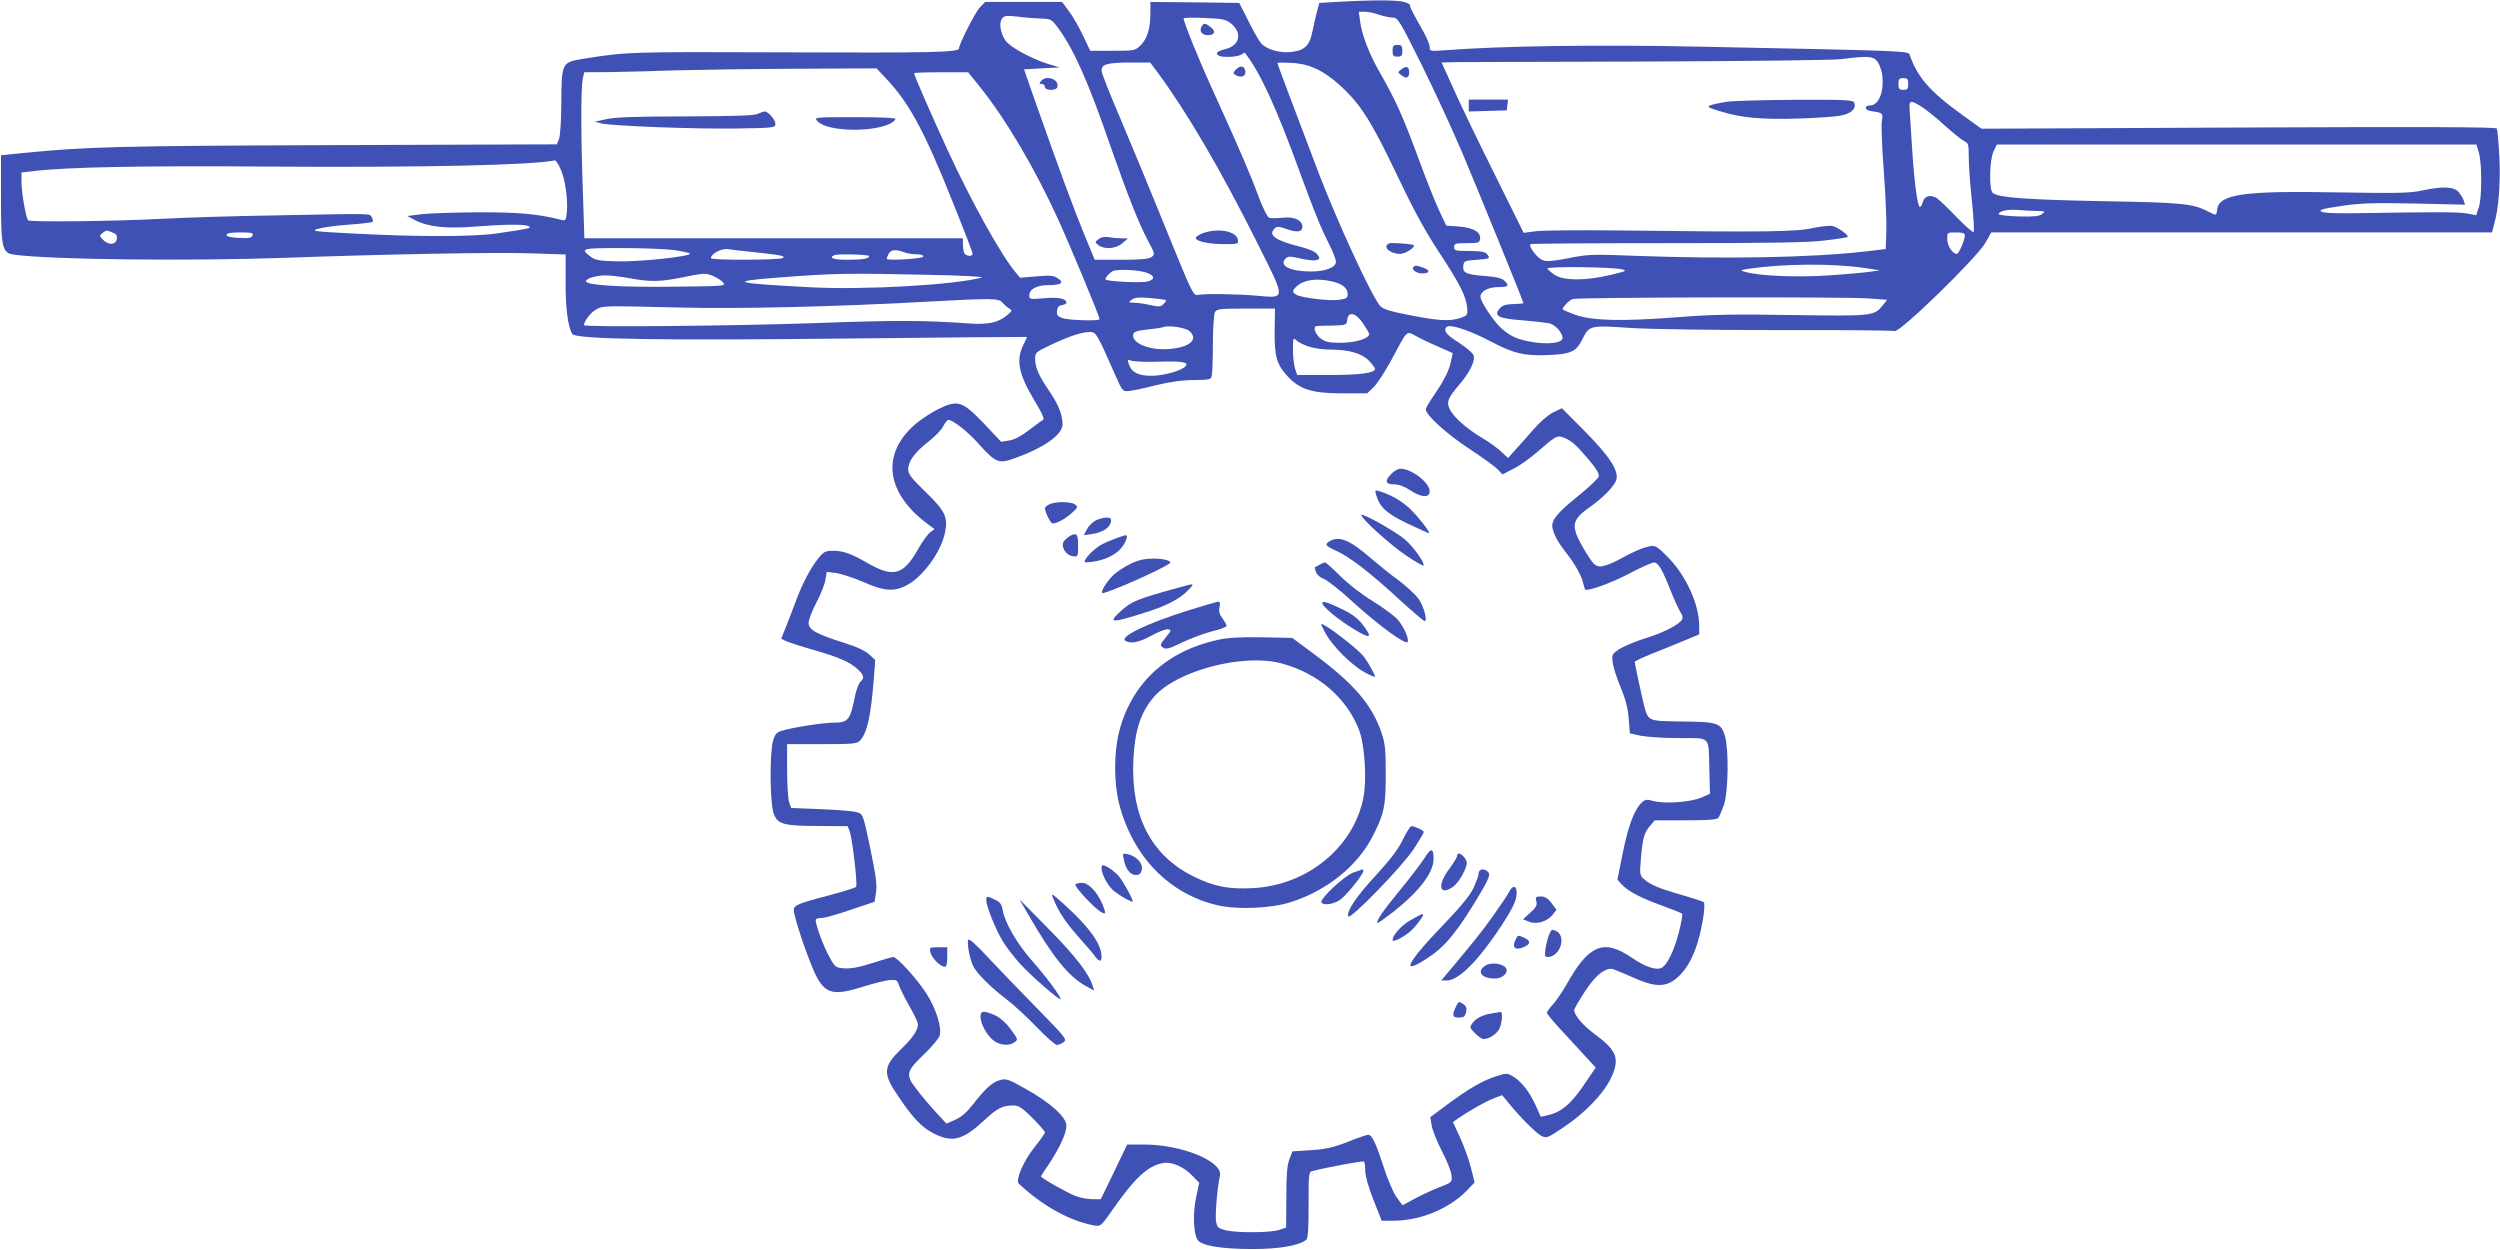 <?xml version="1.0" standalone="no"?>
<!DOCTYPE svg PUBLIC "-//W3C//DTD SVG 20010904//EN"
 "http://www.w3.org/TR/2001/REC-SVG-20010904/DTD/svg10.dtd">
<svg version="1.0" xmlns="http://www.w3.org/2000/svg"
 width="1280pt" height="640pt" viewBox="0 0 1280 640"
 preserveAspectRatio="xMidYMid meet">
<g transform="translate(0,640) scale(0.1,-0.1)"
fill="#3f51b5" stroke="none">
<path d="M6855 6391 l-100 -6 -11 -40 c-6 -22 -16 -67 -23 -99 -14 -78 -38
-103 -108 -112 -59 -7 -127 12 -156 44 -9 10 -38 60 -64 112 l-48 95 -227 3
-228 2 0 -57 c0 -78 -16 -131 -50 -165 -28 -27 -31 -28 -143 -28 l-115 0 -36
76 c-20 42 -52 99 -72 125 l-36 49 -197 0 -197 0 -27 -28 c-24 -25 -107 -188
-107 -210 0 -20 -135 -23 -900 -20 -786 3 -802 3 -1029 -34 -104 -17 -106 -21
-107 -223 0 -92 -6 -171 -12 -187 l-11 -27 -1138 -4 c-1113 -4 -1264 -8 -1590
-40 l-118 -12 0 -215 c0 -262 6 -286 68 -294 192 -26 899 -33 1387 -16 492 18
1071 29 1256 23 l180 -6 0 -141 c-1 -133 12 -230 34 -266 17 -27 454 -34 1430
-23 492 5 896 9 897 8 2 -1 -6 -19 -17 -40 -39 -77 -25 -151 56 -285 43 -72
53 -95 43 -101 -8 -4 -40 -28 -72 -52 -37 -29 -72 -48 -99 -52 l-42 -7 -85 90
c-114 119 -136 127 -238 77 -40 -20 -97 -58 -127 -86 -167 -153 -136 -349 79
-506 l30 -22 -22 -16 c-12 -9 -38 -44 -58 -79 -79 -142 -129 -156 -265 -78
-83 48 -122 62 -176 62 -37 0 -47 -5 -73 -37 -40 -49 -84 -132 -119 -228 -17
-44 -39 -104 -51 -132 l-21 -53 21 -11 c12 -6 76 -27 142 -46 133 -38 188 -62
230 -101 30 -29 34 -44 13 -62 -8 -6 -20 -37 -27 -68 -26 -130 -35 -142 -111
-142 -50 0 -207 -24 -260 -40 -32 -9 -39 -17 -50 -53 -18 -60 -16 -320 3 -372
20 -55 50 -64 232 -64 l147 -1 10 -25 c14 -37 42 -277 33 -286 -5 -5 -67 -24
-138 -43 -178 -47 -187 -52 -179 -90 17 -80 87 -277 117 -331 48 -85 90 -93
239 -46 51 16 111 31 132 33 36 3 40 0 49 -27 6 -17 29 -64 53 -106 24 -42 44
-84 44 -93 0 -29 -26 -69 -80 -121 -100 -97 -103 -128 -19 -251 76 -112 120
-158 183 -189 95 -47 148 -32 263 76 58 54 87 69 140 69 30 0 44 -10 99 -64
35 -35 64 -68 64 -74 0 -5 -25 -40 -55 -78 -55 -69 -97 -167 -79 -184 121
-114 259 -190 384 -214 36 -6 36 -6 97 81 111 160 180 224 256 238 45 9 110
-19 154 -67 l33 -34 -16 -74 c-17 -83 -14 -184 7 -217 19 -31 118 -48 284 -48
138 0 236 18 273 47 9 8 12 56 12 179 0 167 0 169 23 174 74 19 253 52 260 48
4 -2 7 -23 7 -46 0 -26 15 -82 42 -150 l42 -107 61 0 c136 0 282 60 373 152
l42 44 -19 76 c-11 43 -36 112 -56 155 l-36 78 21 15 c59 41 147 91 187 106
l44 17 32 -39 c58 -72 142 -156 169 -170 26 -13 31 -11 116 46 106 71 199 167
238 246 50 102 34 145 -81 229 -61 45 -105 97 -105 124 0 6 25 49 55 95 52 79
95 116 136 116 7 0 52 -19 102 -41 112 -52 169 -55 223 -14 71 54 118 156 144
313 7 41 8 78 4 82 -5 5 -58 22 -117 39 -116 33 -160 52 -192 82 -19 17 -20
26 -14 97 9 110 17 138 46 172 l25 30 158 0 c114 0 160 3 168 13 5 6 18 37 29
67 22 68 25 279 5 351 -20 68 -37 73 -221 75 -172 2 -171 2 -192 76 -11 44
-49 218 -49 229 0 4 42 24 93 44 50 20 125 50 165 67 l72 30 0 42 c0 111 -67
259 -161 354 -55 55 -64 61 -92 55 -35 -6 -84 -27 -167 -73 -30 -16 -69 -30
-85 -30 -26 0 -35 8 -73 68 -23 37 -48 84 -54 106 -15 50 0 79 67 126 75 53
133 113 141 145 12 47 -37 121 -165 250 l-114 115 -44 -21 c-25 -12 -68 -49
-101 -87 -31 -36 -74 -84 -94 -106 l-37 -41 -33 31 c-18 18 -64 51 -103 74
-80 48 -149 110 -165 151 -14 33 -6 52 56 125 50 59 78 117 69 145 -4 11 -38
40 -76 65 -48 30 -69 50 -69 64 0 14 7 20 23 20 36 0 125 -33 211 -79 116 -61
171 -74 292 -69 116 5 143 17 173 76 39 77 37 77 248 63 110 -7 429 -11 766
-11 318 1 582 -2 587 -5 22 -14 422 375 466 453 l29 52 1282 0 1282 0 10 38
c24 83 34 210 28 345 -4 76 -10 143 -13 149 -5 8 -383 9 -1323 5 l-1316 -6
-100 72 c-165 119 -229 193 -268 308 -6 18 -31 19 -1067 40 -529 11 -1023 4
-1307 -18 -83 -6 -83 -6 -83 18 0 13 -22 62 -50 109 -27 47 -50 91 -50 98 0
31 -98 37 -365 23z m205 -66 c23 -8 55 -15 70 -15 27 0 35 -13 149 -242 66
-134 160 -337 209 -453 78 -184 312 -760 312 -767 0 -2 -24 -4 -53 -5 -40 -1
-56 -7 -70 -24 -30 -37 -5 -50 118 -59 60 -5 121 -12 136 -15 32 -7 69 -48 69
-76 0 -25 -72 -34 -156 -20 -75 13 -106 27 -155 68 -38 33 -109 138 -109 164
0 28 40 49 92 49 52 0 58 8 29 34 -13 12 -44 19 -98 23 -96 7 -115 16 -111 51
3 26 6 27 71 32 65 5 67 6 54 25 -12 16 -27 19 -93 20 -72 0 -79 2 -79 20 0
18 7 20 65 20 58 0 65 2 68 21 5 35 -33 58 -106 64 l-67 5 -32 67 c-18 37 -69
163 -112 281 -80 217 -118 299 -197 437 -53 92 -91 191 -100 259 l-7 51 30 0
c17 0 50 -7 73 -15z m-1731 -20 c53 -2 55 -3 92 -53 81 -113 153 -276 268
-610 86 -245 142 -387 189 -475 36 -67 36 -69 18 -83 -15 -10 -54 -14 -155
-14 l-136 0 -57 138 c-52 128 -118 305 -251 682 l-54 155 91 5 91 5 -60 18
c-85 27 -192 85 -216 118 -27 38 -36 94 -18 115 11 14 24 15 79 9 36 -5 89 -9
119 -10z m968 -21 c65 -48 54 -116 -22 -135 -44 -11 -55 -22 -35 -34 18 -11
100 -7 116 6 8 6 16 10 18 8 77 -97 161 -279 286 -624 71 -193 101 -268 146
-357 19 -37 34 -77 34 -88 0 -29 -54 -50 -127 -50 -107 0 -167 30 -131 66 13
13 22 13 77 0 35 -8 71 -11 82 -8 17 7 18 9 4 29 -9 13 -38 27 -82 38 -131 33
-172 60 -138 94 13 13 20 13 63 -2 56 -20 84 -14 80 17 -5 31 -45 48 -103 41
-28 -3 -58 -3 -67 0 -9 4 -32 50 -54 108 -39 108 -100 249 -231 537 -71 154
-153 357 -153 376 0 3 47 5 105 2 86 -3 109 -7 132 -24z m3312 -195 c11 -12
23 -42 27 -66 13 -88 -15 -163 -62 -163 -30 0 -28 -23 2 -28 65 -10 66 -10 59
-52 -4 -21 1 -137 10 -257 9 -120 15 -258 13 -308 l-3 -90 -100 -12 c-276 -32
-716 -40 -1175 -23 -230 9 -251 8 -350 -12 -83 -16 -111 -18 -132 -10 -28 11
-73 71 -62 82 3 3 319 5 702 5 526 0 724 3 807 14 61 7 112 15 115 18 8 8 -52
51 -79 56 -14 3 -60 -2 -101 -11 -82 -19 -250 -21 -980 -12 -206 2 -403 1
-437 -4 l-62 -8 -148 299 c-82 164 -176 360 -210 436 l-62 137 82 2 c45 0 487
2 982 3 508 2 935 7 980 12 136 17 162 16 184 -8z m-3679 -64 c149 -202 324
-502 507 -868 148 -296 148 -284 -2 -271 -100 9 -267 11 -303 4 -22 -5 -31 14
-163 340 -77 190 -182 444 -234 566 -52 121 -95 230 -95 242 0 33 27 41 142
42 l107 0 41 -55z m815 20 c66 -31 157 -112 215 -190 55 -75 106 -168 213
-393 66 -139 128 -252 196 -355 107 -163 138 -225 143 -284 3 -35 1 -38 -32
-50 -54 -19 -114 -16 -260 13 -104 20 -139 31 -154 48 -44 51 -216 423 -317
687 -134 353 -209 552 -209 557 0 2 33 2 73 0 51 -3 89 -13 132 -33z m-2199
-57 c113 -123 189 -264 333 -625 56 -138 101 -256 101 -262 0 -17 -37 -13 -44
5 -3 9 -6 29 -6 45 l0 29 -969 0 -969 0 -7 218 c-11 289 -11 548 -2 595 l8 37
137 1 c75 1 227 5 337 9 110 3 385 7 611 8 l412 2 58 -62z m469 -30 c134 -167
284 -420 403 -682 60 -131 212 -497 212 -510 0 -11 -157 -6 -189 5 -27 9 -32
16 -29 38 2 18 10 27 26 29 12 2 22 7 22 12 0 21 -41 30 -114 23 -72 -6 -76
-5 -76 15 0 31 38 52 95 52 68 0 86 12 51 35 -22 15 -39 16 -110 10 l-83 -7
-26 31 c-72 86 -229 369 -345 622 -82 178 -172 384 -172 394 0 3 62 5 139 5
l138 0 58 -72z m4755 12 c0 -25 -4 -30 -25 -30 -21 0 -25 5 -25 30 0 25 4 30
25 30 21 0 25 -5 25 -30z m71 -118 c24 -16 78 -59 119 -97 41 -37 85 -72 98
-78 20 -9 22 -17 22 -81 0 -39 7 -140 16 -224 9 -84 13 -156 9 -160 -3 -4 -42
30 -85 74 -42 45 -89 89 -103 99 -33 21 -65 12 -73 -21 -3 -13 -10 -24 -14
-24 -12 0 -29 125 -40 300 -6 91 -12 182 -13 203 -3 45 5 46 64 9z m2851 -234
c16 -58 16 -233 -1 -281 l-13 -39 -47 9 c-46 8 -151 8 -526 2 -136 -3 -206 0
-219 7 -15 9 2 15 99 29 98 15 159 17 376 13 l260 -6 -7 22 c-3 11 -16 31 -27
44 -25 27 -82 29 -189 6 -62 -13 -126 -14 -428 -9 -484 9 -609 -9 -618 -88 -4
-31 -4 -32 -42 -12 -83 43 -131 48 -550 55 -386 8 -528 18 -557 42 -20 16 -17
169 4 213 l17 35 1227 0 1228 0 13 -42z m-9823 -81 c24 -49 40 -160 33 -225
-4 -39 -7 -43 -26 -38 -123 31 -224 40 -431 39 -121 -1 -251 -5 -290 -10 l-70
-9 42 -22 c66 -34 160 -44 307 -32 155 12 256 13 274 1 15 -9 1 -12 -163 -36
-122 -18 -407 -18 -730 -1 -215 11 -227 13 -185 25 24 7 96 17 158 21 62 4
116 11 120 14 3 4 1 15 -5 24 -12 20 20 19 -503 9 -201 -3 -455 -11 -565 -17
-242 -13 -680 -18 -691 -8 -11 12 -33 137 -34 194 l0 51 53 6 c178 22 566 29
1227 24 766 -5 1335 7 1452 32 3 0 16 -18 27 -42z m7561 -217 c42 -1 44 -2 25
-16 -16 -12 -43 -14 -122 -12 -61 2 -102 7 -100 13 6 16 49 24 102 20 28 -3
70 -5 95 -5z m-9855 -110 c20 -7 26 -16 23 -33 -4 -31 -41 -34 -69 -6 -21 21
-21 23 -4 36 22 16 18 15 50 3z m718 -16 c-4 -12 -19 -15 -69 -12 -44 2 -64 7
-64 15 0 9 20 13 70 13 59 0 68 -2 63 -16z m8767 1 c0 -23 -31 -95 -41 -95
-22 0 -49 42 -49 75 0 35 0 35 45 35 33 0 45 -4 45 -15z m-6611 -75 c41 -6 79
-14 83 -18 14 -14 -261 -44 -374 -40 -89 2 -111 6 -134 24 -56 42 -48 44 158
44 106 0 227 -5 267 -10z m401 -10 c146 -15 175 -21 158 -31 -17 -11 -368 -12
-368 -1 0 24 58 53 90 46 8 -2 62 -8 120 -14z m777 -1 c15 -6 45 -11 66 -11
23 0 36 -5 34 -12 -4 -11 -187 -22 -187 -11 0 4 5 15 10 26 12 21 35 24 77 8z
m-177 -20 c0 -13 -32 -19 -111 -19 -72 0 -99 10 -66 24 18 7 177 3 177 -5z
m5095 -61 l80 -12 -48 -7 c-26 -4 -123 -13 -215 -19 -166 -11 -352 -3 -427 18
-28 8 -27 9 25 17 178 25 426 27 585 3z m-1240 -7 c27 -7 20 -10 -61 -29 -126
-30 -239 -30 -284 1 -19 12 -35 27 -37 32 -4 12 335 8 382 -4z m-2445 -14 c52
-14 59 -37 16 -48 -33 -9 -216 0 -216 11 0 11 24 37 40 43 26 9 113 6 160 -6z
m-2207 -21 c18 -7 40 -22 49 -32 16 -19 10 -19 -264 -22 -264 -3 -438 8 -438
28 0 14 52 30 100 30 26 0 84 -7 127 -15 100 -19 157 -18 268 5 112 23 118 23
158 6z m1098 7 c167 -3 292 -10 276 -14 -139 -38 -601 -64 -874 -50 -401 21
-431 30 -167 50 281 22 364 23 765 14z m2069 -34 c53 -12 80 -34 80 -65 0 -19
-7 -24 -43 -29 -47 -7 -187 9 -218 25 -24 13 -24 22 0 44 37 34 103 43 181 25z
m-851 -96 c3 -2 -3 -11 -12 -20 -14 -14 -23 -15 -67 -5 -29 7 -66 12 -83 12
-31 1 -31 1 -12 16 15 11 36 13 95 8 41 -4 77 -8 79 -11z m3599 9 l94 -7 -23
-29 c-43 -54 -51 -55 -460 -49 -306 5 -415 3 -602 -12 -274 -21 -426 -17 -511
13 -32 12 -61 24 -64 27 -7 7 29 46 50 54 24 9 1403 12 1516 3z m-4436 -21 c9
-10 24 -24 34 -30 18 -10 17 -13 -11 -36 -44 -37 -97 -48 -195 -41 -228 16
-369 17 -776 2 -421 -15 -1194 -22 -1194 -11 0 21 36 67 63 81 36 19 27 19
447 9 287 -7 791 5 1240 30 346 19 373 18 392 -4z m1394 -143 c-1 -133 10
-173 66 -234 63 -68 125 -88 281 -88 l127 0 33 32 c18 17 59 80 91 139 83 156
76 149 123 124 21 -12 72 -37 115 -55 l76 -34 -9 -42 c-11 -50 -33 -94 -88
-175 -23 -33 -41 -65 -41 -71 0 -29 105 -124 220 -200 69 -45 136 -94 149
-108 l24 -25 56 29 c31 15 85 54 121 85 95 83 102 87 135 75 39 -15 64 -36
129 -113 42 -50 55 -73 51 -88 -4 -10 -50 -54 -103 -97 -115 -92 -144 -130
-132 -171 12 -42 27 -68 86 -144 29 -39 57 -89 65 -116 7 -25 13 -47 14 -49 9
-12 131 31 222 79 62 33 121 59 131 59 22 0 41 -32 82 -135 17 -44 40 -95 51
-114 16 -26 17 -36 8 -48 -23 -27 -97 -64 -188 -92 -51 -16 -109 -41 -131 -55
-36 -24 -38 -27 -33 -68 3 -24 21 -81 41 -128 25 -60 37 -107 41 -160 l6 -75
55 -12 c30 -6 119 -12 196 -12 167 -1 151 16 156 -165 l3 -120 -45 -20 c-54
-23 -188 -33 -245 -17 -33 9 -42 8 -58 -7 -38 -34 -70 -118 -98 -257 l-28
-139 22 -24 c34 -36 92 -67 202 -107 55 -20 103 -39 107 -43 4 -4 -4 -50 -18
-102 -25 -94 -61 -166 -90 -177 -29 -11 -84 9 -150 54 -143 98 -220 66 -333
-137 -24 -41 -56 -89 -72 -105 -16 -17 -29 -36 -29 -41 0 -6 46 -60 103 -120
56 -61 112 -122 124 -135 l23 -25 -47 -69 c-75 -114 -126 -159 -199 -175 l-35
-8 -28 62 c-31 68 -74 122 -118 147 -26 15 -32 15 -85 -2 -71 -24 -138 -63
-249 -145 l-86 -64 7 -42 c4 -24 28 -83 53 -133 26 -49 48 -105 49 -124 3 -34
2 -35 -63 -60 -36 -14 -93 -41 -127 -59 l-61 -33 -31 42 c-17 24 -45 90 -64
149 -40 124 -61 170 -80 170 -8 0 -56 -16 -107 -37 -75 -29 -113 -37 -188 -42
l-94 -6 -15 -40 c-12 -30 -16 -80 -16 -195 l-1 -155 -35 -12 c-44 -15 -217
-16 -274 -2 -40 10 -44 14 -50 47 -5 35 7 175 20 233 16 72 -195 159 -388 159
l-87 0 -67 -140 -68 -140 -42 0 c-23 0 -60 7 -83 15 -40 14 -181 93 -181 102
0 2 18 31 41 64 53 79 89 157 89 195 0 44 -78 115 -205 187 -92 52 -104 56
-135 47 -40 -11 -76 -44 -138 -124 -31 -40 -59 -65 -91 -79 l-45 -20 -52 56
c-28 30 -73 83 -99 117 -60 77 -57 93 35 181 38 36 74 79 80 94 15 39 -17 142
-68 220 -47 73 -149 185 -168 185 -8 0 -56 -14 -108 -31 -64 -21 -108 -29
-141 -27 -46 3 -49 5 -77 56 -33 57 -78 183 -71 194 2 5 16 8 31 8 15 0 81 19
148 42 l122 41 6 39 c8 46 2 88 -30 243 -36 169 -35 167 -69 177 -16 5 -98 12
-182 15 l-152 6 -11 30 c-5 16 -10 90 -10 163 l0 134 178 0 c159 0 181 2 195
18 38 42 56 125 72 330 l6 83 -30 28 c-21 19 -65 40 -133 61 -140 44 -178 66
-178 101 0 16 18 62 40 104 22 42 43 94 46 116 l7 41 49 -6 c27 -4 89 -25 139
-46 103 -46 152 -50 215 -20 87 42 184 175 203 276 15 78 -1 109 -100 205 -73
71 -89 91 -89 116 0 41 34 88 104 142 33 26 67 61 75 78 9 18 21 33 27 33 23
0 102 -62 157 -125 82 -91 100 -100 171 -75 153 52 256 123 256 176 0 51 -20
101 -66 169 -55 80 -74 123 -74 168 0 33 3 35 88 75 95 44 152 62 194 62 30 0
35 -9 128 -220 37 -84 38 -85 71 -82 19 2 81 15 139 30 71 17 133 26 192 26
78 1 88 3 92 21 3 11 6 84 6 163 0 79 5 152 10 163 10 17 23 19 159 19 l149 0
-2 -112z m453 36 c17 -25 31 -49 31 -54 0 -23 -67 -44 -142 -45 -62 0 -82 4
-105 21 -30 22 -43 63 -21 65 7 0 45 2 83 2 68 2 70 3 73 30 5 45 44 36 81
-19z m-889 -39 c48 -43 2 -84 -105 -92 -100 -8 -192 30 -183 75 3 13 19 19 73
25 39 4 75 9 80 12 24 11 116 -2 135 -20z m616 -81 c26 -8 73 -14 105 -14 94
0 159 -18 196 -55 18 -18 33 -38 33 -44 0 -21 -78 -31 -237 -31 l-161 0 -11
31 c-6 18 -11 61 -11 97 0 63 1 65 19 48 11 -10 40 -24 67 -32z m-779 -76
c126 4 161 -2 143 -23 -18 -22 -109 -48 -170 -49 -68 -1 -105 16 -119 56 -10
27 -9 29 12 21 12 -4 73 -7 134 -5z"/>
<path d="M7130 6140 c0 -25 4 -30 25 -30 21 0 25 5 25 30 0 25 -4 30 -25 30
-21 0 -25 -5 -25 -30z"/>
<path d="M7175 6045 c-20 -15 -20 -15 0 -30 25 -20 40 -14 40 15 0 29 -15 35
-40 15z"/>
<path d="M5330 5985 c-10 -12 -10 -15 4 -15 9 0 16 -7 16 -15 0 -19 56 -21 63
-2 14 39 -55 66 -83 32z"/>
<path d="M5625 5176 c-20 -16 -20 -16 -1 -31 31 -24 90 -19 123 10 l28 24 -36
1 c-20 0 -49 3 -65 6 -19 3 -36 0 -49 -10z"/>
<path d="M6151 6262 c-12 -23 4 -42 35 -42 34 0 40 20 13 41 -30 23 -36 23
-48 1z"/>
<path d="M6326 6042 c-15 -18 -15 -19 8 -30 29 -13 51 5 40 32 -8 21 -27 20
-48 -2z"/>
<path d="M7520 5860 l0 -31 98 3 97 3 3 28 3 27 -100 0 -101 0 0 -30z"/>
<path d="M8843 5879 c-34 -5 -72 -13 -85 -18 -20 -7 -14 -11 43 -29 112 -35
215 -45 406 -39 98 3 199 10 226 17 49 12 72 36 61 64 -5 14 -41 16 -298 15
-160 -1 -319 -5 -353 -10z"/>
<path d="M6161 5207 c-19 -7 -36 -17 -38 -24 -6 -17 62 -33 145 -33 70 0 73 1
70 22 -6 44 -99 62 -177 35z"/>
<path d="M7113 5154 c-38 -16 3 -54 56 -54 26 0 80 35 69 45 -7 6 -114 14
-125 9z"/>
<path d="M7237 5033 c-13 -12 15 -33 44 -33 40 0 44 16 7 29 -36 13 -42 13
-51 4z"/>
<path d="M3880 5817 c-18 -9 -126 -12 -370 -13 -249 0 -362 -4 -405 -14 l-60
-13 35 -9 c57 -13 469 -29 687 -26 198 3 203 4 203 24 0 21 -38 65 -56 63 -5
0 -20 -6 -34 -12z"/>
<path d="M4185 5780 c58 -64 359 -57 400 10 4 7 -66 10 -206 10 -212 0 -212 0
-194 -20z"/>
<path d="M7125 3975 c-37 -36 -33 -55 13 -55 24 0 52 -10 82 -30 57 -38 100
-40 100 -6 0 45 -92 116 -150 116 -12 0 -32 -11 -45 -25z"/>
<path d="M7045 3868 c20 -66 53 -96 160 -148 58 -27 108 -50 111 -50 12 0 -58
89 -101 129 -43 39 -94 68 -153 86 -22 6 -23 5 -17 -17z"/>
<path d="M5373 3818 c-13 -6 -23 -15 -23 -20 0 -19 29 -78 39 -78 22 0 61 21
96 51 34 30 36 34 19 46 -21 16 -100 16 -131 1z"/>
<path d="M6970 3763 c0 -19 151 -155 229 -207 46 -31 86 -54 89 -52 10 11 -51
97 -95 134 -49 42 -223 139 -223 125z"/>
<path d="M5608 3734 c-15 -8 -35 -28 -43 -44 l-16 -30 43 6 c52 7 92 33 96 63
3 17 -2 21 -25 21 -15 -1 -40 -7 -55 -16z"/>
<path d="M5480 3657 c-12 -7 -28 -20 -34 -30 -16 -26 12 -71 47 -75 26 -3 27
-2 27 52 0 62 -6 70 -40 53z"/>
<path d="M5720 3646 c-73 -28 -87 -35 -118 -61 -18 -15 -37 -36 -43 -47 -11
-20 -9 -20 37 -14 68 10 125 40 152 79 22 33 28 57 15 57 -5 -1 -24 -7 -43
-14z"/>
<path d="M6808 3629 c-28 -16 -22 -24 33 -49 68 -30 177 -114 324 -250 66 -60
124 -110 129 -110 16 0 -3 72 -29 111 -14 21 -60 64 -102 96 -43 31 -107 83
-143 114 -110 95 -163 117 -212 88z"/>
<path d="M5790 3514 c-30 -14 -70 -40 -88 -57 -34 -32 -67 -85 -59 -93 10 -10
318 126 347 153 12 11 -31 23 -85 23 -43 0 -75 -7 -115 -26z"/>
<path d="M6755 3508 c-11 -6 -21 -12 -23 -13 -1 -1 1 -12 6 -25 5 -13 23 -28
40 -34 17 -6 86 -60 152 -121 135 -123 273 -222 278 -201 5 21 -21 77 -52 114
-16 18 -72 60 -126 93 -58 35 -127 89 -168 130 -38 38 -73 69 -78 69 -5 0 -18
-6 -29 -12z"/>
<path d="M6040 3393 c-226 -62 -248 -72 -307 -127 -62 -57 -41 -57 137 0 108
34 177 71 219 118 28 30 26 30 -49 9z"/>
<path d="M6085 3275 c-211 -66 -356 -136 -323 -156 26 -17 71 -8 134 27 35 19
73 34 84 32 19 -3 19 -5 -12 -42 -29 -36 -30 -40 -14 -51 15 -11 30 -8 99 26
45 21 115 47 154 57 40 9 73 22 73 28 0 6 -10 23 -21 38 -15 20 -20 35 -15 57
4 19 2 29 -7 29 -6 -1 -75 -21 -152 -45z"/>
<path d="M6770 3313 c0 -18 78 -83 158 -132 90 -55 103 -50 49 21 -22 29 -53
53 -97 75 -76 37 -110 48 -110 36z"/>
<path d="M6786 3159 c36 -67 134 -165 202 -202 29 -16 52 -25 52 -22 0 12 -33
70 -57 103 -23 31 -158 138 -206 163 -17 10 -16 4 9 -42z"/>
<path d="M6235 3124 c-264 -58 -442 -224 -505 -470 -27 -104 -27 -263 -1 -366
70 -275 259 -468 510 -524 99 -22 268 -15 366 16 188 59 345 185 424 340 58
113 66 153 66 315 0 131 -3 159 -23 217 -49 141 -140 247 -340 396 l-116 86
-156 3 c-111 2 -175 -2 -225 -13z m320 -119 c192 -49 345 -181 406 -350 27
-76 37 -248 20 -338 -50 -254 -285 -448 -563 -464 -124 -7 -201 7 -306 59
-218 107 -323 310 -309 597 7 154 38 246 107 325 116 132 450 220 645 171z"/>
<path d="M7183 2102 c-23 -48 -61 -99 -137 -182 -102 -110 -153 -186 -143
-212 7 -22 279 258 336 346 28 43 51 82 51 86 0 8 -46 30 -63 30 -7 0 -26 -31
-44 -68z"/>
<path d="M7293 2006 c-18 -28 -73 -100 -123 -161 -86 -104 -126 -162 -118
-171 2 -2 40 25 84 59 132 105 204 200 204 269 0 58 -13 59 -47 4z"/>
<path d="M5754 1999 c9 -49 33 -79 61 -79 18 0 26 7 31 26 8 31 -25 69 -70 80
-29 7 -29 6 -22 -27z"/>
<path d="M7460 2017 c0 -7 -18 -36 -40 -66 -63 -84 -51 -141 20 -91 29 20 70
93 70 122 0 18 -26 48 -41 48 -5 0 -9 -6 -9 -13z"/>
<path d="M5640 1955 c0 -29 29 -85 57 -111 28 -26 103 -69 103 -59 0 12 -43
91 -67 123 -20 27 -69 62 -88 62 -3 0 -5 -7 -5 -15z"/>
<path d="M6930 1933 c-47 -17 -175 -136 -164 -154 9 -15 58 -10 91 11 31 18
123 132 123 151 0 5 -1 9 -2 8 -2 0 -23 -8 -48 -16z"/>
<path d="M7577 1944 c-4 -4 -7 -14 -7 -21 0 -8 -12 -39 -26 -70 -18 -38 -65
-95 -153 -187 -119 -123 -180 -200 -168 -212 8 -8 66 24 123 67 66 50 126 128
215 275 54 89 69 122 62 134 -11 17 -35 24 -46 14z"/>
<path d="M5506 1872 c-7 -11 101 -126 132 -142 22 -11 23 -10 17 12 -23 74
-76 138 -115 138 -16 0 -31 -4 -34 -8z"/>
<path d="M7726 1832 c-8 -15 -45 -70 -82 -122 -59 -83 -103 -137 -237 -297
l-28 -33 29 0 c40 0 100 46 167 127 76 92 163 225 181 275 23 66 -1 107 -30
50z"/>
<path d="M5395 1794 c27 -66 61 -116 125 -189 34 -38 72 -82 83 -97 25 -34 37
-35 37 -5 -1 62 -59 145 -180 256 -81 73 -81 73 -65 35z"/>
<path d="M5050 1790 c0 -31 47 -147 84 -209 19 -31 59 -83 89 -116 53 -59 207
-193 207 -180 0 15 -75 116 -145 195 -78 88 -141 197 -151 260 -5 30 -13 41
-40 54 -43 20 -44 20 -44 -4z"/>
<path d="M7866 1785 c5 -19 -1 -31 -31 -58 l-37 -34 31 -12 c38 -16 92 0 121
36 l19 25 -25 34 c-19 25 -34 34 -55 34 -26 0 -29 -3 -23 -25z"/>
<path d="M5269 1710 c125 -215 201 -308 291 -359 l42 -23 -7 23 c-19 64 -90
155 -227 294 l-148 150 49 -85z"/>
<path d="M7222 1689 c-46 -26 -92 -77 -92 -102 0 -17 78 26 108 61 38 43 56
72 45 72 -4 0 -32 -14 -61 -31z"/>
<path d="M7931 1614 c-6 -15 -14 -46 -18 -70 -5 -37 -3 -44 11 -44 65 0 99
111 41 134 -22 8 -20 9 -34 -20z"/>
<path d="M7758 1585 c-17 -37 1 -52 41 -35 38 15 40 33 6 48 -34 16 -34 16
-47 -13z"/>
<path d="M4957 1588 c-7 -20 9 -101 27 -137 20 -38 93 -110 169 -167 34 -26
103 -89 152 -140 50 -52 97 -94 106 -94 8 0 24 6 35 14 18 14 11 22 -121 158
-78 79 -191 196 -252 261 -73 79 -112 114 -116 105z"/>
<path d="M4764 1523 c7 -29 51 -73 74 -73 8 0 12 17 12 50 l0 50 -46 0 c-45 0
-46 -1 -40 -27z"/>
<path d="M7603 1455 c-44 -31 -17 -65 51 -65 43 0 75 35 53 58 -22 21 -79 25
-104 7z"/>
<path d="M7453 1243 c-20 -42 -16 -53 17 -53 24 0 31 5 36 27 5 19 2 30 -11
40 -25 18 -28 17 -42 -14z"/>
<path d="M5020 1195 c0 -37 35 -100 69 -124 33 -24 79 -27 106 -7 18 13 17 16
-20 66 -24 33 -54 59 -79 71 -58 26 -76 25 -76 -6z"/>
<path d="M7635 1211 c-49 -9 -79 -25 -98 -52 -13 -18 -12 -23 15 -49 16 -17
36 -30 43 -30 28 0 67 25 81 51 15 29 19 90 7 88 -5 -1 -26 -5 -48 -8z"/>
</g>
</svg>
